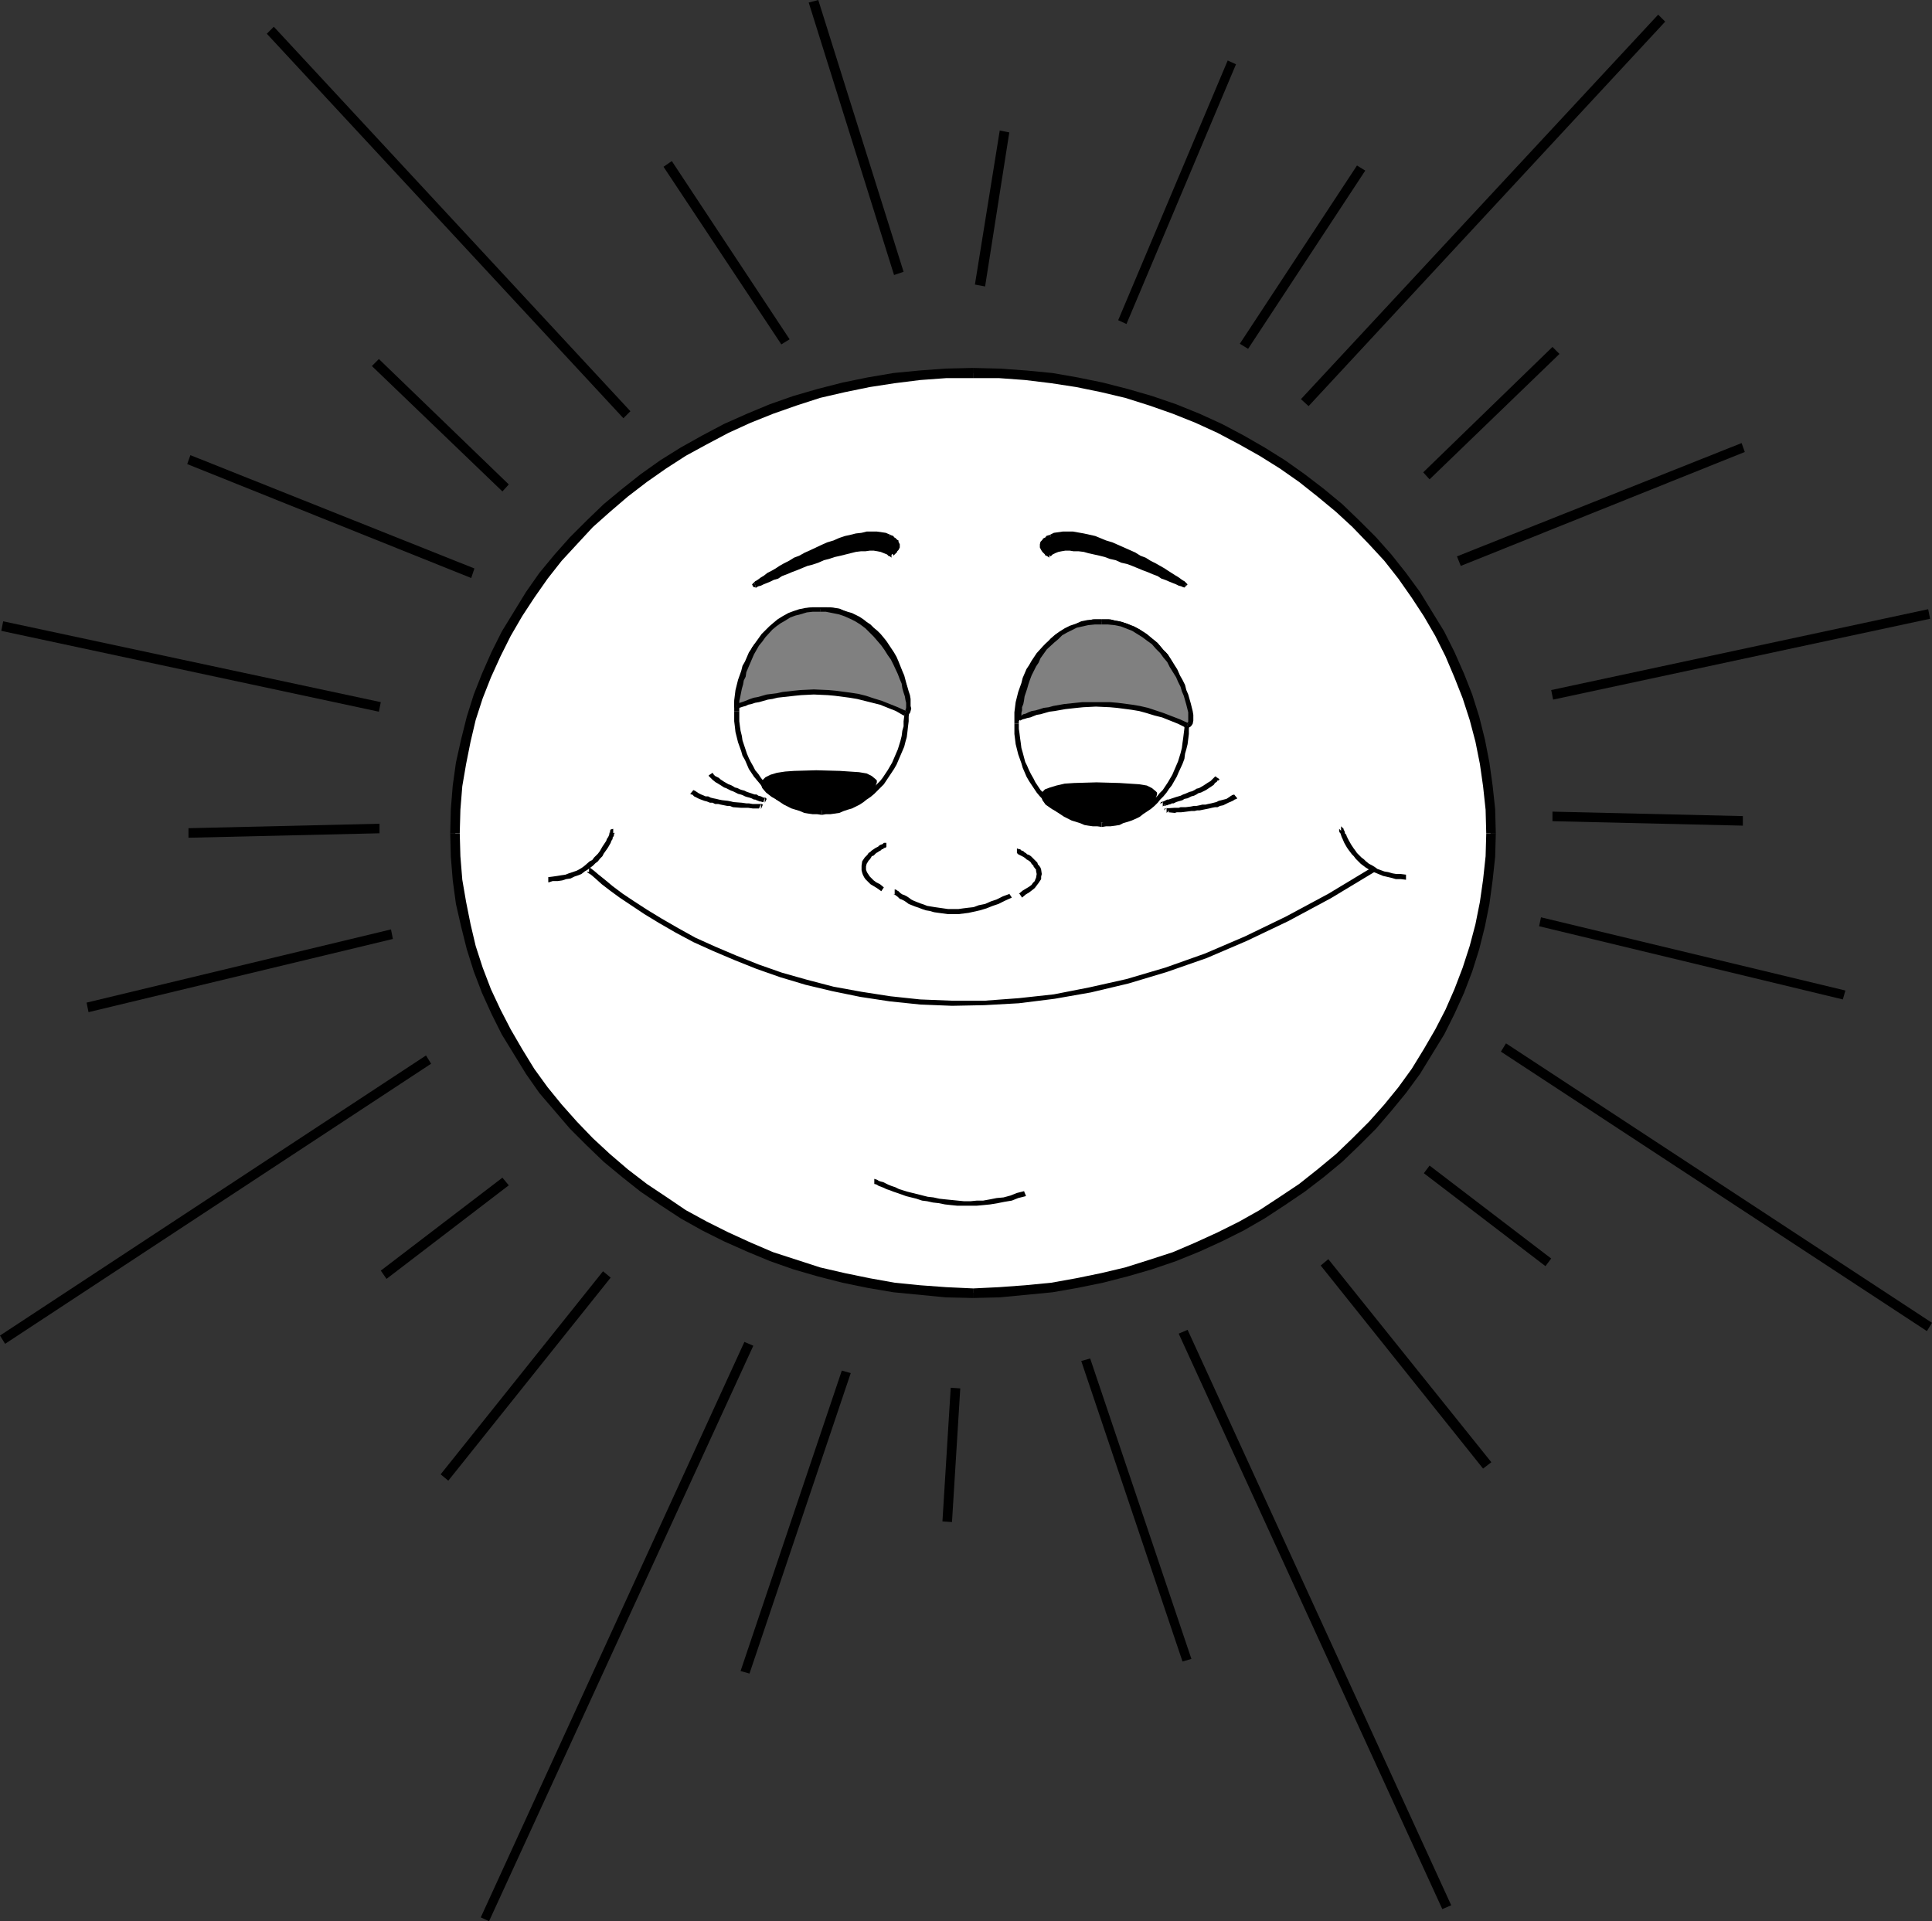 <?xml version="1.0" encoding="UTF-8" standalone="no"?>
<svg
   version="1.0"
   width="129.724mm"
   height="129.011mm"
   id="svg70"
   sodipodi:docname="Sun 033.wmf"
   xmlns:inkscape="http://www.inkscape.org/namespaces/inkscape"
   xmlns:sodipodi="http://sodipodi.sourceforge.net/DTD/sodipodi-0.dtd"
   xmlns="http://www.w3.org/2000/svg"
   xmlns:svg="http://www.w3.org/2000/svg">
  <rect width="100%" height="100%" fill="#333333" stroke="none"/>
  <sodipodi:namedview
     id="namedview70"
     pagecolor="#ffffff"
     bordercolor="#000000"
     borderopacity="0.25"
     inkscape:showpageshadow="2"
     inkscape:pageopacity="0.0"
     inkscape:pagecheckerboard="0"
     inkscape:deskcolor="#d1d1d1"
     inkscape:document-units="mm" />
  <defs
     id="defs1">
    <pattern
       id="WMFhbasepattern"
       patternUnits="userSpaceOnUse"
       width="6"
       height="6"
       x="0"
       y="0" />
  </defs>
  <path
     style="fill:#ffffff;fill-opacity:1;fill-rule:evenodd;stroke:none"
     d="m 115.544,211.488 0.162,-5.978 0.485,-5.978 0.97,-5.816 1.131,-5.655 1.454,-5.655 1.778,-5.655 1.939,-5.332 2.424,-5.332 2.586,-5.17 2.909,-5.008 3.232,-4.847 3.394,-4.685 3.717,-4.685 3.878,-4.362 4.202,-4.201 4.202,-4.201 4.686,-3.878 4.848,-3.554 4.848,-3.554 5.171,-3.231 5.333,-3.07 5.494,-2.908 5.656,-2.423 5.818,-2.423 5.979,-2.1 6.141,-1.777 6.141,-1.616 6.464,-1.293 6.302,-0.969 6.787,-0.808 6.626,-0.485 6.626,-0.162 6.787,0.162 6.787,0.485 6.464,0.808 6.464,0.969 6.464,1.293 6.141,1.616 6.141,1.777 5.979,2.1 5.818,2.423 5.656,2.423 5.494,2.908 5.333,3.07 5.171,3.231 4.848,3.554 4.848,3.554 4.525,3.878 4.363,4.201 4.04,4.201 4.04,4.362 3.555,4.685 3.555,4.685 3.232,4.847 2.747,5.008 2.747,5.17 2.262,5.332 2.101,5.332 1.778,5.655 1.454,5.655 1.131,5.655 0.808,5.816 0.646,5.978 v 5.978 5.978 l -0.646,5.816 -0.808,5.816 -1.131,5.816 -1.454,5.816 -1.778,5.332 -2.101,5.493 -2.262,5.332 -2.747,5.17 -2.747,5.008 -3.232,4.847 -3.555,4.847 -3.555,4.524 -4.04,4.362 -4.04,4.362 -4.363,4.039 -4.525,3.878 -4.848,3.554 -4.848,3.554 -5.171,3.231 -5.333,3.07 -5.494,2.747 -5.656,2.585 -5.818,2.262 -5.979,2.1 -6.141,1.939 -6.141,1.616 -6.464,1.131 -6.464,1.131 -6.464,0.808 -6.787,0.323 -6.787,0.162 -6.626,-0.162 -6.626,-0.323 -6.787,-0.808 -6.302,-1.131 -6.464,-1.131 -6.141,-1.616 -6.141,-1.939 -5.979,-2.1 -5.818,-2.262 -5.656,-2.585 -5.494,-2.747 -5.333,-3.07 -5.171,-3.231 -4.848,-3.554 -4.848,-3.554 -4.686,-3.878 -4.202,-4.039 -4.202,-4.362 -3.878,-4.362 -3.717,-4.524 -3.394,-4.847 -3.232,-4.847 -2.909,-5.008 -2.586,-5.17 -2.424,-5.332 -1.939,-5.493 -1.778,-5.332 -1.454,-5.816 -1.131,-5.816 -0.97,-5.816 -0.485,-5.816 z"
     id="path1" />
  <path
     style="fill:#000000;fill-opacity:1;fill-rule:evenodd;stroke:none"
     d="m 116.675,211.488 0.162,-5.978 0.485,-5.978 0.97,-5.655 1.131,-5.655 1.293,-5.493 1.778,-5.493 2.101,-5.332 2.424,-5.332 2.586,-5.17 2.909,-5.008 3.07,-4.685 3.394,-4.847 3.555,-4.524 3.878,-4.201 4.04,-4.362 4.363,-3.878 4.525,-3.878 4.848,-3.716 4.848,-3.393 5.01,-3.231 5.333,-2.908 5.494,-2.908 5.656,-2.585 5.656,-2.262 5.979,-2.1 5.979,-1.939 6.302,-1.454 6.302,-1.293 6.302,-0.969 6.464,-0.808 6.626,-0.485 h 6.787 v -2.585 l -6.949,0.162 -6.626,0.485 -6.626,0.646 -6.626,1.131 -6.302,1.293 -6.302,1.616 -6.141,1.777 -5.979,2.1 -5.818,2.423 -5.818,2.585 -5.494,2.908 -5.494,3.07 -5.171,3.231 -5.01,3.554 -4.686,3.716 -4.686,3.878 -4.363,4.201 -4.202,4.201 -3.878,4.362 -3.878,4.685 -3.394,4.847 -3.07,5.008 -3.07,5.008 -2.586,5.17 -2.424,5.493 -2.101,5.332 -1.778,5.655 -1.454,5.816 -1.293,5.816 -0.808,5.816 -0.485,5.978 -0.162,6.139 z"
     id="path2" />
  <path
     style="fill:#000000;fill-opacity:1;fill-rule:evenodd;stroke:none"
     d="m 246.925,95.969 h 6.626 l 6.626,0.485 6.626,0.808 6.302,0.969 6.302,1.293 6.141,1.454 6.141,1.939 5.979,2.1 5.656,2.262 5.656,2.585 5.494,2.908 5.171,2.908 5.171,3.231 4.848,3.393 4.686,3.716 4.686,3.878 4.202,3.878 4.202,4.362 3.878,4.201 3.555,4.524 3.394,4.847 3.07,4.685 2.909,5.008 2.586,5.17 2.262,5.332 2.101,5.332 1.778,5.493 1.454,5.493 1.131,5.655 0.808,5.655 0.646,5.978 0.162,6.139 v -0.162 h 2.424 v 0 l -0.162,-6.139 -0.646,-5.978 -0.808,-5.816 -1.131,-5.816 -1.454,-5.816 -1.778,-5.655 -2.101,-5.332 -2.424,-5.493 -2.586,-5.17 -3.07,-5.008 -3.07,-5.008 -3.555,-4.847 -3.717,-4.685 -3.878,-4.362 -4.202,-4.201 -4.363,-4.201 -4.686,-3.878 -4.848,-3.716 -5.01,-3.554 -5.171,-3.231 -5.333,-3.07 -5.494,-2.908 -5.656,-2.585 -5.979,-2.423 -6.141,-2.1 -6.141,-1.777 -6.302,-1.616 -6.302,-1.293 -6.464,-1.131 -6.626,-0.646 -6.787,-0.485 -6.787,-0.162 z"
     id="path3" />
  <path
     style="fill:#000000;fill-opacity:1;fill-rule:evenodd;stroke:none"
     d="m 377.174,211.488 v 0 l -0.162,5.816 -0.646,5.978 -0.808,5.655 -1.131,5.655 -1.454,5.493 -1.778,5.493 -2.101,5.493 -2.262,5.17 -2.586,5.008 -2.909,5.008 -3.07,5.008 -3.394,4.685 -3.555,4.362 -3.878,4.362 -4.202,4.201 -4.202,4.039 -4.686,3.878 -4.686,3.716 -4.848,3.231 -5.171,3.393 -5.171,2.908 -5.494,2.747 -5.656,2.585 -5.656,2.423 -5.979,1.939 -6.141,1.939 -6.141,1.454 -6.302,1.293 -6.302,1.131 -6.626,0.646 -6.626,0.485 -6.626,0.323 v 0 2.423 h 0.162 l 6.626,-0.162 6.787,-0.646 6.626,-0.646 6.464,-1.131 6.302,-1.293 6.302,-1.616 6.141,-1.777 6.141,-2.1 5.979,-2.423 5.656,-2.585 5.494,-2.747 5.333,-3.07 5.171,-3.393 5.01,-3.393 4.848,-3.716 4.686,-3.878 4.363,-4.201 4.202,-4.201 3.878,-4.524 3.717,-4.524 3.555,-4.847 3.07,-5.008 3.07,-5.008 2.586,-5.17 2.424,-5.332 2.101,-5.493 1.778,-5.655 1.454,-5.816 1.131,-5.655 0.808,-5.978 0.646,-5.978 0.162,-5.816 v -0.162 z"
     id="path4" />
  <path
     style="fill:#000000;fill-opacity:1;fill-rule:evenodd;stroke:none"
     d="m 246.925,327.006 h 0.162 l -6.949,-0.323 -6.626,-0.485 -6.464,-0.646 -6.302,-1.131 -6.302,-1.293 -6.302,-1.454 -5.979,-1.939 -5.979,-1.939 -5.656,-2.423 -5.656,-2.585 -5.494,-2.747 -5.333,-2.908 -5.01,-3.393 -4.848,-3.231 -4.848,-3.716 -4.525,-3.878 -4.363,-4.039 -4.04,-4.201 -3.878,-4.362 -3.555,-4.362 -3.394,-4.685 -3.07,-5.008 -2.909,-5.008 -2.586,-5.008 -2.424,-5.17 -2.101,-5.493 -1.778,-5.493 -1.293,-5.493 -1.131,-5.655 -0.97,-5.655 -0.485,-5.978 -0.162,-5.816 h -2.424 l 0.162,5.978 0.485,5.978 0.808,5.978 1.293,5.655 1.454,5.816 1.778,5.655 2.101,5.493 2.424,5.332 2.586,5.17 3.07,5.008 3.07,5.008 3.394,4.847 3.878,4.524 3.878,4.524 4.202,4.201 4.363,4.201 4.686,3.878 4.686,3.716 5.01,3.393 5.171,3.393 5.494,3.07 5.494,2.747 5.818,2.585 5.818,2.423 5.979,2.1 6.141,1.777 6.302,1.616 6.302,1.293 6.626,1.131 6.626,0.646 6.626,0.646 6.949,0.162 v 0 z"
     id="path5" />
  <path
     style="fill:#000000;fill-opacity:1;fill-rule:evenodd;stroke:none"
     d="m 149.48,221.343 -0.485,-0.162 0.162,0.323 0.808,0.485 1.131,0.969 1.616,1.454 2.101,1.616 2.424,1.777 2.909,1.939 3.394,2.262 3.717,2.262 4.202,2.423 4.525,2.423 5.01,2.262 5.333,2.262 5.656,2.262 5.979,2.1 6.464,1.939 6.787,1.616 7.11,1.454 7.434,1.131 7.757,0.808 8.08,0.323 8.242,-0.162 8.726,-0.485 9.05,-1.131 9.211,-1.616 9.534,-2.262 9.696,-2.908 10.181,-3.554 10.181,-4.362 10.504,-5.008 10.827,-5.816 10.989,-6.624 v 0 l -0.646,-1.131 v 0 l -10.989,6.624 -10.827,5.816 -10.342,5.008 -10.181,4.362 -10.019,3.554 -9.858,2.908 -9.373,2.1 -9.05,1.777 -8.888,0.969 -8.726,0.646 h -8.242 l -8.08,-0.323 -7.595,-0.808 -7.272,-1.131 -7.11,-1.293 -6.787,-1.777 -6.302,-1.777 -5.979,-2.1 -5.656,-2.262 -5.333,-2.262 -5.01,-2.262 -4.363,-2.423 -4.202,-2.423 -3.717,-2.262 -3.232,-2.1 -2.909,-1.939 -2.586,-1.939 -1.939,-1.616 -1.616,-1.293 -1.131,-0.969 -0.646,-0.485 -0.162,-0.162 -0.485,-0.162 z"
     id="path6" />
  <path
     style="fill:#000000;fill-opacity:1;fill-rule:evenodd;stroke:none"
     d="m 224.947,215.042 v -1.131 h -0.323 -0.323 l -0.162,0.162 -0.162,0.162 -0.485,0.162 -0.323,0.162 -0.323,0.323 -0.323,0.162 -0.323,0.162 -0.485,0.323 -0.485,0.323 -0.323,0.323 -0.485,0.323 -0.323,0.485 -0.323,0.323 -0.323,0.323 -0.646,0.969 -0.162,1.131 v 1.131 l 0.162,0.646 0.162,0.485 0.323,0.646 0.323,0.485 0.646,0.646 0.646,0.646 0.808,0.485 0.808,0.485 1.131,0.808 v 0 l 0.646,-0.969 v 0 l -0.97,-0.808 -0.97,-0.485 -0.646,-0.485 -0.485,-0.485 -0.485,-0.485 -0.323,-0.485 -0.323,-0.485 -0.162,-0.323 -0.162,-0.485 v -0.808 l 0.162,-0.646 0.485,-0.808 0.323,-0.323 0.323,-0.485 0.162,-0.323 0.485,-0.162 0.323,-0.323 0.323,-0.323 0.323,-0.162 0.485,-0.323 0.323,-0.162 0.323,-0.323 h 0.323 l 0.162,-0.323 h 0.323 l 0.162,-0.162 h 0.162 v 0 -1.131 z"
     id="path7" />
  <path
     style="fill:#000000;fill-opacity:1;fill-rule:evenodd;stroke:none"
     d="m 227.048,226.998 -0.323,-0.162 v 0 l 0.162,0.162 0.323,0.162 0.646,0.485 0.485,0.485 0.485,0.162 0.646,0.323 0.485,0.323 0.646,0.485 0.808,0.323 0.808,0.323 0.97,0.323 0.808,0.323 0.97,0.323 0.97,0.162 1.131,0.323 1.131,0.162 2.424,0.323 h 2.586 l 1.293,-0.162 1.293,-0.162 1.454,-0.323 1.454,-0.323 1.616,-0.485 1.616,-0.646 1.454,-0.485 1.616,-0.808 1.778,-0.808 v 0 l -0.646,-0.969 h 0.162 l -1.778,0.646 -1.616,0.808 -1.454,0.485 -1.454,0.646 -1.616,0.323 -1.293,0.485 -1.454,0.162 -1.293,0.162 -1.131,0.162 h -2.586 l -2.262,-0.323 -1.131,-0.162 -0.97,-0.162 -0.97,-0.162 -0.808,-0.323 -0.97,-0.323 -0.808,-0.323 -0.808,-0.323 -0.646,-0.323 -0.646,-0.485 -0.485,-0.323 -0.646,-0.323 -0.485,-0.162 -0.485,-0.323 -0.485,-0.485 -0.323,-0.162 -0.162,-0.162 -0.485,-0.162 z"
     id="path8" />
  <path
     style="fill:#000000;fill-opacity:1;fill-rule:evenodd;stroke:none"
     d="m 258.075,216.496 h -0.162 0.162 l 0.323,0.323 0.323,0.162 0.323,0.162 0.323,0.162 0.323,0.162 0.485,0.323 0.323,0.323 0.323,0.162 0.485,0.323 0.323,0.323 0.162,0.323 0.485,0.485 v 0.162 l 0.485,0.646 0.162,0.162 v 0.323 l 0.162,0.808 -0.162,0.969 -0.162,0.323 -0.162,0.485 -0.485,0.485 -0.323,0.485 -0.646,0.485 -0.808,0.485 -0.808,0.485 -0.97,0.808 h 0.162 l 0.646,0.969 v 0 l 0.97,-0.808 0.808,-0.485 0.646,-0.485 0.808,-0.646 0.485,-0.646 0.485,-0.646 0.323,-0.485 0.323,-0.485 v -0.646 l 0.162,-0.646 -0.162,-1.131 -0.162,-0.485 -0.323,-0.485 -0.323,-0.323 -0.162,-0.485 -0.485,-0.485 -0.323,-0.323 -0.485,-0.485 -0.323,-0.323 -0.485,-0.323 -0.485,-0.162 -0.323,-0.323 -0.323,-0.162 -0.323,-0.323 -0.485,-0.162 -0.162,-0.162 -0.162,-0.162 h -0.323 l -0.323,-0.162 h -0.162 z"
     id="path9" />
  <path
     style="fill:#000000;fill-opacity:1;fill-rule:evenodd;stroke:none"
     d="m 221.877,300.509 -0.162,-0.162 0.162,0.162 h 0.162 l 0.485,0.162 0.485,0.323 0.485,0.162 0.808,0.323 0.646,0.323 0.97,0.323 0.808,0.323 0.97,0.323 2.262,0.808 1.293,0.323 1.293,0.323 1.454,0.485 1.293,0.162 1.454,0.323 1.454,0.162 1.616,0.323 1.454,0.162 1.616,0.162 h 1.778 1.616 1.616 l 1.778,-0.162 1.616,-0.162 1.939,-0.323 1.616,-0.323 1.939,-0.323 1.616,-0.646 1.939,-0.485 v -0.162 l -0.485,-1.131 h 0.162 l -1.939,0.485 -1.616,0.646 -1.778,0.485 -1.778,0.162 -1.616,0.323 -1.778,0.323 h -1.616 l -1.616,0.162 h -1.616 l -1.616,-0.162 -1.616,-0.162 -1.616,-0.162 -1.454,-0.162 -1.454,-0.323 -1.454,-0.162 -1.293,-0.323 -1.293,-0.323 -1.293,-0.323 -1.293,-0.323 -2.101,-0.646 -0.97,-0.485 -0.97,-0.323 -0.808,-0.323 -0.646,-0.323 -0.646,-0.323 -0.646,-0.162 -0.485,-0.162 -0.485,-0.323 h -0.162 l -0.323,-0.162 h -0.162 z"
     id="path10" />
  <path
     style="fill:#000000;fill-opacity:1;fill-rule:evenodd;stroke:none"
     d="m 340.329,210.841 -0.485,-0.485 v 0.162 0.485 l 0.162,0.323 0.162,0.162 0.162,0.485 0.162,0.485 0.162,0.323 0.485,1.131 0.646,1.131 0.323,0.485 0.485,0.646 0.485,0.646 0.485,0.485 0.485,0.646 0.646,0.646 0.646,0.646 0.646,0.485 0.646,0.485 1.616,0.969 0.808,0.323 1.939,0.808 2.101,0.485 1.131,0.323 h 1.293 l 1.293,0.162 v 0 -1.293 0 l -1.293,-0.162 h -1.131 l -0.97,-0.162 -1.131,-0.323 -0.97,-0.162 -1.778,-0.646 -0.646,-0.485 -0.808,-0.485 -0.646,-0.323 -0.808,-0.646 -0.485,-0.485 -0.646,-0.485 -0.485,-0.485 -0.646,-0.646 -0.323,-0.485 -0.485,-0.646 -0.323,-0.485 -0.323,-0.485 -0.646,-1.131 -0.485,-0.969 -0.162,-0.485 -0.323,-0.323 v -0.323 l -0.162,-0.323 -0.162,-0.323 v 0 -0.162 l -0.646,-0.646 z"
     id="path11" />
  <path
     style="fill:#000000;fill-opacity:1;fill-rule:evenodd;stroke:none"
     d="m 155.621,211.488 v -1.131 l -0.646,0.162 -0.162,0.323 v 0.162 0.323 h -0.162 v 0.323 l -0.162,0.485 -0.162,0.323 -0.323,0.485 -0.162,0.485 -0.646,0.969 -0.323,0.485 -0.646,1.131 -0.485,0.646 -0.485,0.485 -0.485,0.485 -0.485,0.646 -0.646,0.323 -1.293,1.131 -0.646,0.485 -0.808,0.485 -0.646,0.323 -0.97,0.323 -0.97,0.323 -0.808,0.323 -1.131,0.162 -0.97,0.162 -1.131,0.162 -1.293,0.162 h 0.162 v 1.293 h 0.162 l 0.97,-0.323 h 1.293 l 1.131,-0.162 0.97,-0.323 1.131,-0.162 0.97,-0.485 0.97,-0.323 0.808,-0.323 0.808,-0.646 0.808,-0.485 1.293,-0.969 0.646,-0.646 0.646,-0.485 0.485,-0.646 0.646,-0.646 0.323,-0.646 0.808,-1.131 0.323,-0.485 0.646,-1.131 0.162,-0.485 0.323,-0.485 v -0.323 l 0.323,-0.485 v -0.323 l 0.162,-0.323 V 211.326 l 0.162,-0.323 -0.162,0.323 -0.323,0.162 v -1.131 z"
     id="path12" />
  <path
     style="fill:#000000;fill-opacity:1;fill-rule:evenodd;stroke:none"
     d="m 258.56,183.699 v -1.616 l 0.162,-1.131 0.162,-1.293 0.162,-1.293 0.162,-1.293 0.323,-0.969 0.646,-2.423 0.485,-1.131 0.485,-1.131 0.485,-0.969 0.646,-0.969 0.485,-1.131 0.646,-0.969 0.646,-0.808 1.454,-1.777 0.808,-0.808 0.808,-0.646 0.808,-0.646 0.97,-0.808 0.646,-0.485 1.131,-0.485 1.778,-1.131 1.939,-0.646 0.97,-0.323 2.101,-0.323 h 1.131 0.97 v -1.293 h -0.97 -1.293 l -1.131,0.323 -0.97,0.162 -1.131,0.323 -2.101,0.808 -1.939,0.969 -0.97,0.646 -0.97,0.485 -0.808,0.808 -0.97,0.808 -0.808,0.646 -0.808,0.808 -1.616,1.777 -0.646,0.969 -0.646,0.969 -0.646,1.131 -0.646,0.969 -0.485,1.131 -0.485,1.131 -0.323,1.293 -0.808,2.262 -0.323,1.293 -0.323,1.293 -0.162,1.293 -0.162,1.293 v 1.293 1.616 z"
     id="path13" />
  <path
     style="fill:#000000;fill-opacity:1;fill-rule:evenodd;stroke:none"
     d="m 279.568,158.494 h 1.131 0.97 l 2.101,0.323 0.97,0.323 1.939,0.646 0.97,0.646 0.97,0.485 0.97,0.485 0.646,0.485 0.97,0.808 0.808,0.646 0.808,0.646 0.808,0.808 0.646,0.808 0.808,0.969 1.293,1.777 1.131,2.1 0.485,0.969 0.97,2.262 0.323,1.131 0.646,2.262 0.162,1.293 0.162,1.293 0.162,1.293 0.162,1.293 v 1.454 0 h 1.293 v -0.162 l -0.162,-1.454 v -1.293 l -0.162,-1.293 -0.162,-1.293 -0.323,-1.293 -0.485,-2.423 -0.485,-1.131 -0.97,-2.423 -0.485,-1.131 -0.646,-0.969 -0.646,-1.131 -0.646,-0.969 -0.646,-0.969 -0.808,-0.808 -0.808,-0.969 -0.646,-0.808 -0.808,-0.646 -0.97,-0.808 -0.97,-0.808 -0.97,-0.485 -0.808,-0.646 -0.97,-0.485 -1.131,-0.485 -0.97,-0.485 -1.131,-0.323 -0.97,-0.323 -1.131,-0.162 -1.131,-0.323 h -1.131 -1.131 z"
     id="path14" />
  <path
     style="fill:#000000;fill-opacity:1;fill-rule:evenodd;stroke:none"
     d="m 300.576,183.699 v -0.162 1.293 l -0.162,1.293 -0.162,1.293 -0.162,1.131 -0.162,1.293 -0.323,1.293 -0.646,2.1 -0.97,2.262 -0.485,1.131 -1.131,1.939 -0.646,0.969 -0.646,0.969 -0.808,0.808 -0.646,0.808 -0.808,0.808 -0.808,0.808 -0.808,0.646 -0.97,0.646 -0.646,0.485 -0.97,0.646 -0.97,0.485 -0.97,0.485 -1.939,0.808 -0.97,0.162 -2.101,0.323 -1.131,0.162 -0.97,0.162 v 0 1.131 h 0.162 l 0.97,-0.162 h 1.131 l 1.131,-0.162 1.131,-0.162 0.97,-0.485 1.131,-0.323 0.97,-0.323 1.131,-0.485 0.97,-0.485 0.808,-0.646 0.97,-0.646 0.97,-0.646 0.97,-0.808 0.808,-0.808 0.646,-0.808 0.808,-0.808 0.808,-0.969 0.646,-0.969 0.646,-0.808 0.646,-1.131 0.646,-1.131 0.485,-1.131 0.97,-2.1 0.485,-1.293 0.162,-1.293 0.323,-1.131 0.323,-1.293 0.162,-1.293 0.162,-1.293 v -1.293 l 0.162,-1.293 v 0 z"
     id="path15" />
  <path
     style="fill:#000000;fill-opacity:1;fill-rule:evenodd;stroke:none"
     d="m 279.568,208.741 h 0.162 l -1.131,-0.162 -1.131,-0.162 -2.101,-0.323 -0.97,-0.162 -1.939,-0.808 -1.778,-0.969 -1.131,-0.646 -0.646,-0.485 -1.778,-1.293 -0.808,-0.808 -0.808,-0.808 -0.646,-0.808 -0.808,-0.808 -0.646,-0.969 -0.646,-0.969 -0.485,-0.969 -0.646,-1.131 -0.485,-0.969 -0.485,-1.131 -0.485,-0.969 -0.646,-2.423 -0.323,-1.131 -0.162,-1.293 -0.162,-1.131 -0.162,-1.293 -0.162,-1.131 v -1.293 h -1.131 v 1.293 1.293 l 0.162,1.293 0.162,1.293 0.323,1.293 0.323,1.293 0.808,2.262 0.323,1.131 0.485,1.131 0.485,1.131 0.646,1.131 0.646,0.969 0.646,0.969 0.646,0.969 0.808,0.969 0.808,0.808 0.808,0.808 0.808,0.808 1.778,1.454 0.97,0.646 0.97,0.646 1.939,0.969 2.101,0.646 1.131,0.485 0.97,0.162 1.131,0.162 h 1.131 l 1.131,0.162 v 0 z"
     id="path16" />
  <path
     style="fill:#000000;fill-opacity:1;fill-rule:evenodd;stroke:none"
     d="m 187.617,180.467 v -1.454 -1.131 l 0.162,-1.293 0.162,-1.293 0.323,-1.293 0.162,-1.131 0.808,-2.262 0.323,-1.131 0.485,-1.131 0.485,-0.969 0.646,-1.131 0.485,-0.969 1.454,-1.777 0.646,-0.969 0.808,-0.808 0.646,-0.808 0.808,-0.646 2.586,-2.1 0.97,-0.485 1.778,-0.969 2.101,-0.808 0.808,-0.162 2.101,-0.323 1.131,-0.162 h 1.131 v -1.131 h -1.131 -1.293 l -1.131,0.162 -0.97,0.162 -1.131,0.485 -2.101,0.646 -1.939,0.969 -0.97,0.646 -2.747,2.1 -0.808,0.808 -0.808,0.808 -0.808,0.969 -0.646,0.808 -0.808,0.969 -0.646,0.969 -0.646,0.969 -0.485,1.131 -0.485,1.131 -0.646,1.131 -0.323,1.293 -0.808,2.262 -0.323,1.293 -0.323,1.293 -0.162,1.293 -0.162,1.293 v 1.293 1.454 z"
     id="path17" />
  <path
     style="fill:#000000;fill-opacity:1;fill-rule:evenodd;stroke:none"
     d="m 208.625,155.263 h 0.97 l 0.97,0.162 2.101,0.323 0.97,0.162 2.101,0.808 0.808,0.485 0.97,0.485 0.808,0.485 0.97,0.646 0.808,0.808 0.97,0.646 0.646,0.646 0.808,0.808 1.454,1.777 1.293,1.777 1.131,1.939 0.485,1.131 0.97,2.262 0.323,1.131 0.646,2.262 0.162,1.293 0.323,1.293 v 1.293 l 0.162,1.293 0.162,1.454 v -0.162 h 1.131 v 0 l -0.162,-1.454 v -1.293 l -0.162,-1.293 -0.162,-1.293 -0.162,-1.293 -0.646,-2.423 -0.485,-1.131 -0.97,-2.423 -0.485,-1.131 -0.646,-1.131 -0.646,-0.969 -0.646,-0.969 -0.646,-0.969 -0.646,-0.808 -0.808,-0.969 -0.808,-0.808 -0.97,-0.808 -0.808,-0.808 -0.97,-0.646 -0.808,-0.646 -0.97,-0.646 -0.97,-0.485 -0.97,-0.485 -1.131,-0.323 -0.97,-0.323 -1.131,-0.485 -1.131,-0.162 -1.131,-0.162 h -1.131 -0.97 z"
     id="path18" />
  <path
     style="fill:#000000;fill-opacity:1;fill-rule:evenodd;stroke:none"
     d="m 229.633,180.467 v 0 l -0.162,1.293 -0.162,1.293 v 1.293 l -0.323,1.131 -0.162,1.293 -0.323,1.293 -0.646,2.1 -0.97,2.262 -0.485,1.131 -1.131,1.939 -0.646,0.969 -0.646,0.969 -0.646,0.808 -0.808,0.808 -0.808,0.808 -0.808,0.808 -0.808,0.646 -0.808,0.646 -0.808,0.485 -0.97,0.646 -0.97,0.485 -0.808,0.485 -2.101,0.808 -0.97,0.162 -2.101,0.323 -1.131,0.162 h -0.97 0.162 v 1.293 0 l 0.97,-0.162 h 1.131 l 1.131,-0.162 1.131,-0.162 1.131,-0.485 0.97,-0.323 1.131,-0.323 0.97,-0.485 0.97,-0.485 0.97,-0.646 0.808,-0.646 0.97,-0.646 0.97,-0.808 0.808,-0.808 0.808,-0.808 0.808,-0.808 0.646,-0.969 0.646,-0.969 0.646,-0.969 0.646,-0.969 0.646,-1.131 0.485,-1.131 0.97,-2.262 0.485,-1.131 0.323,-1.293 0.323,-1.131 0.162,-1.293 0.162,-1.454 0.162,-1.293 v -1.131 l 0.162,-1.293 v -0.162 z"
     id="path19" />
  <path
     style="fill:#000000;fill-opacity:1;fill-rule:evenodd;stroke:none"
     d="m 208.625,205.51 v 0 h -1.131 l -1.131,-0.162 -2.101,-0.323 -0.808,-0.162 -2.101,-0.808 -1.778,-0.969 -0.97,-0.646 -0.808,-0.485 -1.778,-1.293 -0.808,-0.808 -0.646,-0.808 -0.808,-0.808 -0.646,-0.808 -0.646,-0.969 -0.808,-0.969 -0.485,-0.969 -0.646,-1.131 -0.485,-0.969 -0.485,-1.131 -0.323,-0.969 -0.808,-2.423 -0.162,-1.131 -0.323,-1.293 -0.162,-1.131 -0.162,-1.293 v -1.293 -1.293 h -1.293 v 1.293 1.293 l 0.162,1.293 0.162,1.454 0.323,1.293 0.323,1.293 0.808,2.262 0.323,1.131 0.646,1.131 0.485,1.131 0.485,1.131 0.646,0.969 0.646,0.969 0.808,0.969 0.808,0.969 0.646,0.808 0.808,0.808 0.808,0.808 1.778,1.454 0.97,0.646 0.97,0.646 1.939,0.969 2.101,0.646 1.131,0.485 0.97,0.162 1.131,0.162 h 1.131 l 1.131,0.162 h 0.162 z"
     id="path20" />
  <path
     style="fill:#808080;fill-opacity:1;fill-rule:evenodd;stroke:none"
     d="m 258.398,182.568 3.878,-1.293 4.04,-1.131 2.747,-0.485 2.747,-0.323 3.07,-0.485 h 3.394 3.555 l 3.555,0.485 3.878,0.646 3.878,0.969 4.202,1.293 3.878,1.939 h 0.323 0.323 l 0.162,-0.646 0.162,-1.293 -0.162,-1.616 -0.323,-1.777 -0.646,-2.262 -0.97,-2.423 -1.131,-2.585 -1.454,-2.585 -1.778,-2.423 -1.939,-2.262 -2.101,-2.1 -2.747,-1.777 -2.747,-1.454 -3.07,-0.969 -1.778,-0.162 h -1.778 l -3.394,0.162 -2.909,0.969 -2.586,1.131 -2.424,1.616 -2.101,1.777 -1.616,2.1 -1.454,2.262 -1.131,2.262 -0.97,2.423 -0.808,2.262 -0.97,3.878 -0.646,2.747 z"
     id="path21" />
  <path
     style="fill:#000000;fill-opacity:1;fill-rule:evenodd;stroke:none"
     d="m 258.398,183.052 0.646,-0.485 -0.162,0.162 v 0.162 l 0.323,-0.162 0.323,-0.162 0.646,-0.162 0.485,-0.162 0.808,-0.162 0.808,-0.323 0.808,-0.323 0.97,-0.162 1.131,-0.323 1.131,-0.323 1.293,-0.162 2.747,-0.485 2.909,-0.323 1.616,-0.162 3.232,-0.162 3.555,0.162 1.778,0.162 3.717,0.485 1.939,0.323 1.778,0.485 2.101,0.646 1.939,0.485 4.04,1.616 1.939,0.969 h 0.162 l 0.485,-1.131 v 0 l -2.101,-0.969 -4.202,-1.616 -1.939,-0.646 -1.939,-0.646 -2.101,-0.485 -1.939,-0.323 -3.717,-0.485 -1.939,-0.162 h -3.555 -3.394 l -1.616,0.162 -3.07,0.323 -2.747,0.485 -1.131,0.323 -1.293,0.162 -0.97,0.323 -1.131,0.323 -0.97,0.162 -0.808,0.323 -0.646,0.323 -0.646,0.162 -0.485,0.323 h -0.485 l -0.323,0.162 -0.485,0.323 v 0.485 l 0.485,-0.646 z"
     id="path22" />
  <path
     style="fill:#000000;fill-opacity:1;fill-rule:evenodd;stroke:none"
     d="m 301.06,184.668 h 0.485 l 0.485,-0.162 0.323,-0.323 0.323,-0.485 0.162,-0.808 v -1.454 l -0.162,-0.969 -0.485,-1.939 -0.646,-2.262 -0.485,-1.131 -0.323,-1.293 -0.646,-1.293 -0.646,-1.131 -0.646,-1.454 -0.808,-1.293 -0.808,-1.293 -0.808,-1.293 -1.131,-1.131 -0.97,-1.131 -1.131,-1.131 -1.293,-0.969 -1.293,-1.131 -1.293,-0.808 -1.454,-0.808 -3.07,-1.131 -1.616,-0.323 -1.778,-0.323 h -1.778 v 1.293 h 1.616 l 1.616,0.162 1.616,0.323 2.909,1.131 1.293,0.808 1.293,0.808 1.293,0.969 1.131,0.808 0.97,1.131 1.131,1.131 0.808,1.131 0.97,1.131 0.646,1.293 0.808,1.293 0.808,1.293 0.485,1.131 0.646,1.293 0.323,1.131 0.485,1.131 0.646,2.262 0.485,1.939 v 0.646 1.454 0.323 l -0.162,0.162 v 0.162 l -0.162,-0.162 -0.162,0.162 h 0.485 z"
     id="path23" />
  <path
     style="fill:#000000;fill-opacity:1;fill-rule:evenodd;stroke:none"
     d="m 279.568,157.202 h -1.778 l -1.778,0.162 -1.616,0.323 -1.454,0.646 -1.454,0.485 -1.293,0.646 -1.293,0.808 -1.131,0.808 -1.131,0.969 -1.939,2.1 -0.808,1.131 -0.808,0.969 -0.646,1.293 -0.646,1.131 -0.485,1.293 -0.646,0.969 -0.808,2.423 -0.485,1.131 -0.323,0.969 -0.162,1.131 -0.323,0.969 -0.162,0.969 -0.162,0.808 -0.323,1.454 v 0.485 0.485 0.808 l 0.646,0.485 v -1.131 l 0.485,0.646 v -0.646 l 0.162,-0.485 v -0.485 l 0.162,-0.646 v -0.808 l 0.323,-0.808 0.162,-0.808 0.162,-1.131 0.323,-0.969 0.323,-0.969 0.323,-1.131 0.323,-0.969 0.485,-1.293 0.485,-0.969 0.646,-1.293 0.646,-0.969 0.485,-1.131 0.808,-1.131 0.808,-1.131 1.939,-1.777 0.97,-0.808 0.97,-0.969 1.131,-0.646 1.293,-0.646 1.293,-0.646 1.454,-0.323 1.454,-0.323 1.616,-0.162 h 1.778 z"
     id="path24" />
  <path
     style="fill:#808080;fill-opacity:1;fill-rule:evenodd;stroke:none"
     d="m 186.971,179.498 3.717,-1.293 4.202,-1.131 2.424,-0.485 2.909,-0.323 3.232,-0.485 h 3.232 3.555 l 3.555,0.485 3.878,0.485 4.04,1.131 4.04,1.293 3.878,1.777 h 0.485 0.162 l 0.323,-0.485 v -1.293 -1.616 l -0.485,-1.777 -0.646,-2.262 -0.97,-2.423 -1.131,-2.585 -1.454,-2.585 -1.616,-2.423 -2.101,-2.423 -2.101,-2.1 -2.586,-1.616 -2.909,-1.454 -3.07,-0.969 -1.778,-0.323 h -1.616 l -3.394,0.323 -3.07,0.969 -2.586,1.131 -2.424,1.454 -1.939,1.939 -1.778,2.1 -1.454,2.262 -1.131,2.262 -0.97,2.423 -0.808,2.1 -0.97,4.039 -0.485,2.747 z"
     id="path25" />
  <path
     style="fill:#000000;fill-opacity:1;fill-rule:evenodd;stroke:none"
     d="m 186.971,179.983 0.646,-0.485 -0.162,0.162 -0.162,0.162 0.323,-0.162 0.97,-0.323 0.646,-0.162 0.646,-0.323 0.808,-0.162 0.97,-0.323 0.97,-0.162 1.131,-0.323 1.131,-0.323 1.131,-0.162 1.293,-0.323 1.454,-0.162 2.909,-0.323 1.616,-0.162 3.232,-0.162 3.555,0.162 1.778,0.162 3.717,0.485 1.939,0.323 1.939,0.485 1.939,0.485 1.939,0.485 4.04,1.616 1.939,1.131 h 0.162 l 0.485,-1.131 v 0 l -2.101,-0.969 -4.04,-1.616 -2.101,-0.646 -1.939,-0.646 -1.939,-0.485 -2.101,-0.323 -3.717,-0.485 -1.778,-0.162 -3.717,-0.162 -3.394,0.162 -1.616,0.162 -2.909,0.323 -1.454,0.323 -1.293,0.162 -1.293,0.162 -1.131,0.323 -1.131,0.323 -0.97,0.162 -0.97,0.323 -0.808,0.323 -0.808,0.323 -0.485,0.162 -0.97,0.323 -0.323,0.162 -0.485,0.162 -0.162,0.646 0.646,-0.646 z"
     id="path26" />
  <path
     style="fill:#000000;fill-opacity:1;fill-rule:evenodd;stroke:none"
     d="m 229.472,181.598 h 0.646 l 0.323,-0.162 0.485,-0.485 0.162,-0.485 0.162,-0.646 -0.162,-0.646 v -0.808 -0.969 l -0.162,-0.969 -0.323,-0.969 -0.323,-1.131 -0.485,-1.131 -0.323,-1.131 -0.485,-1.454 -1.131,-2.423 -0.646,-1.293 -0.97,-1.293 -0.808,-1.293 -0.808,-1.293 -0.97,-1.293 -1.131,-1.131 -1.131,-0.969 -1.131,-1.131 -1.293,-0.969 -1.293,-0.969 -1.454,-0.646 -1.454,-0.646 -1.616,-0.646 -1.616,-0.323 -1.778,-0.162 h -1.616 v 1.131 h 1.454 l 1.616,0.323 1.616,0.323 1.454,0.485 1.454,0.646 1.293,0.646 1.293,0.808 1.293,0.969 0.97,0.969 1.131,1.131 0.97,1.131 0.97,1.131 0.808,1.131 0.808,1.293 0.808,1.131 0.646,1.293 1.131,2.423 0.485,1.293 0.485,1.131 0.162,1.131 0.323,1.131 0.323,0.969 0.162,0.969 0.162,0.646 v 0.808 0.485 l -0.162,0.485 v 0.162 0.162 l -0.162,-0.162 -0.162,0.162 h 0.485 z"
     id="path27" />
  <path
     style="fill:#000000;fill-opacity:1;fill-rule:evenodd;stroke:none"
     d="m 208.141,154.132 h -1.939 l -1.778,0.162 -1.616,0.323 -1.454,0.485 -1.293,0.485 -1.454,0.808 -1.293,0.808 -0.97,0.808 -1.131,0.969 -1.939,1.939 -0.808,1.131 -0.808,1.131 -0.808,1.131 -0.485,1.293 -0.646,1.131 -0.485,1.131 -0.97,2.423 -0.323,1.131 -0.323,0.969 -0.323,1.131 -0.162,0.969 -0.485,1.777 -0.162,1.454 -0.162,0.485 v 0.485 0.808 l 0.646,0.485 v -1.131 l 0.646,0.646 v -0.646 -0.485 -0.485 l 0.162,-0.646 0.162,-0.808 0.323,-1.616 0.323,-1.131 0.162,-0.969 0.485,-0.969 0.162,-1.131 0.485,-1.131 0.485,-1.131 0.485,-1.131 0.485,-1.131 0.646,-1.131 0.646,-1.131 0.808,-0.969 0.808,-1.131 1.778,-1.939 0.97,-0.808 1.131,-0.808 1.131,-0.646 1.293,-0.808 1.293,-0.485 1.293,-0.323 1.616,-0.485 1.454,-0.162 h 1.939 z"
     id="path28" />
  <path
     style="fill:#000000;fill-opacity:1;fill-rule:evenodd;stroke:none"
     d="m 193.112,199.047 0.323,-0.969 0.808,-0.808 1.293,-0.646 1.616,-0.485 2.101,-0.323 2.262,-0.162 5.656,-0.162 5.979,0.162 4.848,0.323 1.939,0.323 1.293,0.646 0.97,0.808 0.323,0.323 v 0.485 l -0.323,0.969 -0.646,1.131 -1.293,1.293 -1.616,0.969 -1.939,1.131 -2.262,0.969 -2.747,0.485 -3.07,0.162 -3.07,-0.162 -2.909,-0.485 -2.586,-0.808 -2.424,-0.969 -1.778,-0.969 -1.454,-1.131 -0.97,-1.131 z"
     id="path29" />
  <path
     style="fill:#000000;fill-opacity:1;fill-rule:evenodd;stroke:none"
     d="m 264.216,202.117 0.162,-0.969 0.808,-0.808 1.293,-0.485 1.616,-0.485 2.101,-0.485 2.424,-0.162 5.656,-0.162 5.818,0.162 5.01,0.323 1.939,0.323 1.293,0.646 0.97,0.808 0.323,0.323 v 0.485 l -0.323,0.969 -0.646,1.131 -1.293,1.293 -1.616,1.131 -1.939,0.969 -2.424,0.969 -2.747,0.485 -3.07,0.162 -3.07,-0.162 -2.747,-0.485 -2.586,-0.808 -2.424,-0.969 -1.778,-0.969 -1.616,-1.131 -0.808,-1.131 z"
     id="path30" />
  <path
     style="fill:#000000;fill-opacity:1;fill-rule:evenodd;stroke:none"
     d="m 295.081,204.702 0.646,-0.646 -0.162,0.323 -0.323,0.162 h 0.485 l 0.162,-0.162 h 0.323 l 0.323,-0.162 0.646,-0.162 0.162,-0.162 h 0.485 l 0.646,-0.323 0.485,-0.162 1.131,-0.323 0.485,-0.323 0.808,-0.162 0.97,-0.485 0.646,-0.162 0.646,-0.323 0.485,-0.323 0.646,-0.162 1.293,-0.646 0.485,-0.323 0.485,-0.323 0.97,-0.646 0.323,-0.485 0.485,-0.323 0.162,-0.323 h 0.323 l 0.162,-0.323 -0.97,-0.646 0.323,-0.162 -0.485,0.162 -0.485,0.485 -0.323,0.323 -0.323,0.323 -0.808,0.485 -0.485,0.323 -0.485,0.323 -1.131,0.646 -0.646,0.162 -0.485,0.323 -0.646,0.323 -0.646,0.162 -1.131,0.485 -0.485,0.162 -0.646,0.323 -1.131,0.323 -0.485,0.162 -0.485,0.162 -0.485,0.162 -0.485,0.162 h -0.323 l -0.323,0.162 -0.323,0.162 -0.323,0.162 v 0 l -0.646,0.162 -0.162,0.485 0.646,-0.485 z"
     id="path31" />
  <path
     style="fill:#000000;fill-opacity:1;fill-rule:evenodd;stroke:none"
     d="m 296.051,206.318 0.646,-0.646 -0.162,0.485 1.616,0.162 0.485,-0.162 h 0.646 0.485 l 1.293,-0.162 1.293,-0.162 h 0.808 l 0.646,-0.162 h 0.646 l 1.616,-0.323 0.808,-0.162 0.646,-0.162 0.808,-0.162 h 0.646 l 0.646,-0.323 0.808,-0.162 0.646,-0.323 0.646,-0.323 1.131,-0.485 0.485,-0.323 0.485,-0.162 0.162,-0.162 -0.808,-0.969 h 0.162 l -0.646,0.162 -0.485,0.323 -0.97,0.646 -0.646,0.162 -0.646,0.162 -0.646,0.162 -0.646,0.323 -0.646,0.162 -0.646,0.162 -0.808,0.162 -0.646,0.162 h -0.808 l -0.646,0.162 -0.808,0.162 h -0.646 l -0.808,0.162 -1.293,0.162 h -1.293 l -0.485,0.162 h -0.646 -0.485 l -2.424,0.162 -0.162,0.485 0.646,-0.646 z"
     id="path32" />
  <path
     style="fill:#000000;fill-opacity:1;fill-rule:evenodd;stroke:none"
     d="m 194.081,203.732 0.485,-0.969 -0.323,-0.323 h -0.323 -0.162 l -0.323,-0.162 -0.323,-0.162 -0.646,-0.162 -0.485,-0.323 h -0.485 l -0.485,-0.162 -0.485,-0.162 -0.485,-0.162 -0.485,-0.162 -0.646,-0.323 -0.646,-0.162 -0.485,-0.162 -0.646,-0.323 -0.646,-0.162 -0.485,-0.323 -0.646,-0.323 -0.485,-0.162 -1.131,-0.646 -0.97,-0.646 -0.323,-0.323 -0.97,-0.485 -0.323,-0.323 -0.323,-0.485 -0.162,-0.162 0.162,0.162 -0.97,0.646 v 0.162 l 0.162,0.162 0.323,0.323 0.485,0.485 0.808,0.646 0.323,0.162 1.293,0.808 0.485,0.323 0.485,0.162 0.646,0.323 0.646,0.323 0.485,0.162 0.646,0.323 0.646,0.323 0.646,0.162 0.485,0.162 0.646,0.323 0.485,0.162 0.646,0.162 0.485,0.162 0.646,0.323 h 0.323 l 0.323,0.162 0.808,0.323 h 0.323 l 0.323,0.162 h 0.323 v 0 0 l 0.323,-1.131 z"
     id="path33" />
  <path
     style="fill:#000000;fill-opacity:1;fill-rule:evenodd;stroke:none"
     d="m 193.112,205.348 0.485,-1.131 -0.323,-0.162 h -2.262 l -0.97,-0.162 h -0.646 l -1.131,-0.162 -2.101,-0.162 -0.646,-0.162 -0.808,-0.162 -1.454,-0.162 -0.808,-0.162 -0.646,-0.162 -0.808,-0.162 -0.646,-0.162 -0.646,-0.323 h -0.646 l -1.131,-0.485 -0.646,-0.323 -0.485,-0.323 -0.485,-0.323 -0.485,-0.162 h 0.162 l -0.808,0.969 0.162,0.162 h 0.323 l 0.485,0.485 0.646,0.323 0.646,0.323 1.293,0.485 0.646,0.162 0.808,0.323 h 0.646 l 0.646,0.323 h 0.808 l 0.646,0.162 1.616,0.323 h 0.646 l 0.808,0.323 2.101,0.162 h 1.131 0.646 l 1.131,0.162 h 1.778 -0.162 l 0.485,-1.131 z"
     id="path34" />
  <path
     style="fill:#000000;fill-opacity:1;fill-rule:evenodd;stroke:none"
     d="m 266.801,136.199 -1.454,0.646 -0.485,0.969 -0.323,0.808 0.323,0.646 0.323,0.646 0.646,0.485 0.323,0.485 0.808,-0.485 0.646,-0.485 1.778,-0.485 2.262,-0.162 2.262,0.162 2.586,0.323 2.747,0.646 5.656,1.939 5.494,1.939 4.848,1.939 3.555,1.616 1.939,0.808 -0.808,-0.646 -2.586,-1.939 -4.202,-2.423 -5.171,-2.747 -5.818,-2.585 -2.909,-0.969 -2.747,-0.808 -2.747,-0.808 -2.586,-0.162 h -2.424 z"
     id="path35" />
  <path
     style="fill:#000000;fill-opacity:1;fill-rule:evenodd;stroke:none"
     d="m 266.478,135.714 h 0.162 l -0.646,0.162 -0.485,0.162 -0.162,0.323 -0.323,0.162 -0.323,0.162 -0.162,0.323 -0.162,0.162 -0.323,0.323 -0.162,0.646 v 0.485 0.162 0.162 l 0.162,0.323 0.162,0.323 0.323,0.485 0.646,0.646 v 0.162 l 0.323,0.162 0.323,0.162 v 0 0 l 0.485,0.323 v -1.293 l 0.323,0.162 -0.323,-0.162 v 0 -0.162 h -0.162 v -0.162 l -0.646,-0.485 -0.162,-0.485 -0.162,-0.162 v 0 -0.162 -0.162 -0.485 l 0.162,-0.162 0.162,-0.162 v 0 l 0.162,-0.162 0.323,-0.162 0.323,-0.162 0.162,-0.162 0.485,-0.162 v 0 z"
     id="path36" />
  <path
     style="fill:#000000;fill-opacity:1;fill-rule:evenodd;stroke:none"
     d="m 266.64,141.207 0.485,-0.485 0.646,-0.323 0.808,-0.323 0.808,-0.162 0.97,-0.162 h 1.131 l 0.97,0.162 h 1.293 l 1.293,0.162 1.131,0.323 1.454,0.323 1.454,0.323 1.293,0.323 1.293,0.485 1.454,0.323 1.454,0.646 1.454,0.323 1.293,0.485 2.747,1.131 1.293,0.485 1.131,0.485 1.293,0.485 0.97,0.646 0.97,0.323 1.131,0.485 0.808,0.323 0.808,0.323 0.646,0.323 0.646,0.162 0.323,0.162 0.485,0.162 v 0 l 0.323,-1.131 h 0.162 l -0.485,-0.162 -0.485,-0.162 -0.485,-0.162 -0.646,-0.323 -0.808,-0.323 -0.808,-0.323 -0.97,-0.485 -1.131,-0.323 -0.97,-0.485 -1.293,-0.646 -1.131,-0.485 -1.293,-0.485 -2.747,-0.969 -1.454,-0.646 -1.293,-0.323 -1.616,-0.646 -1.293,-0.323 -1.454,-0.646 -1.454,-0.323 -1.454,-0.323 -1.293,-0.323 -1.293,-0.162 -1.454,-0.162 -1.131,-0.162 h -1.131 -1.293 -0.97 l -0.97,0.323 -0.97,0.323 -0.808,0.485 -0.646,0.646 z"
     id="path37" />
  <path
     style="fill:#000000;fill-opacity:1;fill-rule:evenodd;stroke:none"
     d="m 300.576,149.124 0.808,-0.808 -0.323,-0.323 -0.162,-0.162 -0.323,-0.323 -0.323,-0.162 -0.485,-0.323 -0.646,-0.485 -0.808,-0.485 -1.778,-1.131 -0.97,-0.646 -1.131,-0.646 -1.131,-0.646 -1.293,-0.646 -1.293,-0.808 -1.293,-0.485 -1.293,-0.808 -1.454,-0.646 -1.454,-0.646 -1.454,-0.646 -1.454,-0.646 -1.616,-0.485 -2.747,-1.131 -1.454,-0.323 -1.454,-0.323 -2.747,-0.485 h -1.293 -1.293 l -1.131,0.162 -1.131,0.162 -0.97,0.485 0.485,1.131 0.808,-0.485 0.97,-0.162 1.131,-0.162 h 1.131 l 1.131,0.162 1.293,0.162 1.293,0.323 1.454,0.323 1.293,0.323 1.454,0.485 1.454,0.323 1.454,0.646 1.454,0.646 1.454,0.646 1.454,0.646 1.293,0.646 1.454,0.646 1.131,0.646 1.293,0.808 1.293,0.646 1.131,0.646 1.131,0.646 1.131,0.646 0.808,0.485 0.808,0.485 0.808,0.485 0.485,0.485 0.646,0.323 0.323,0.323 0.323,0.162 v 0 0 l 0.646,-0.808 z"
     id="path38" />
  <path
     style="fill:#000000;fill-opacity:1;fill-rule:evenodd;stroke:none"
     d="m 225.593,136.199 1.293,0.646 0.808,0.969 0.162,0.808 -0.323,0.646 -0.323,0.646 -0.485,0.485 -0.646,0.485 -1.293,-0.969 -1.778,-0.485 -2.101,-0.162 -2.424,0.162 -2.586,0.323 -2.747,0.646 -5.494,1.939 -5.656,1.939 -4.848,1.939 -3.555,1.616 -1.939,0.808 0.808,-0.646 2.586,-1.939 4.202,-2.423 5.333,-2.747 5.656,-2.585 2.909,-0.969 2.747,-0.808 2.909,-0.808 2.424,-0.162 h 2.424 z"
     id="path39" />
  <path
     style="fill:#000000;fill-opacity:1;fill-rule:evenodd;stroke:none"
     d="m 225.432,136.845 0.162,0.162 0.323,0.162 0.646,0.323 0.162,0.162 0.162,0.162 v 0.162 l 0.162,0.485 v 0.162 0.162 l -0.162,0.162 v 0 l -0.162,0.323 v 0.162 h -0.162 l -0.485,0.646 h -0.162 v 0.162 l -0.323,0.162 -0.162,0.485 0.808,0.646 v -1.293 l 0.485,0.646 v 0.162 l -0.162,0.162 0.162,-0.162 v 0 l 0.808,-0.808 0.162,-0.162 v -0.162 l 0.162,-0.162 0.162,-0.162 0.323,-0.646 v -0.162 -0.162 -0.485 l -0.323,-0.646 v -0.323 l -0.323,-0.162 -0.485,-0.485 -0.323,-0.162 -0.162,-0.323 -0.485,-0.162 -0.323,-0.162 z"
     id="path40" />
  <path
     style="fill:#000000;fill-opacity:1;fill-rule:evenodd;stroke:none"
     d="m 226.563,140.399 h -0.162 l -0.808,-0.646 -0.808,-0.485 -0.808,-0.323 -0.97,-0.323 h -1.131 -1.131 -1.131 l -1.293,0.162 -1.293,0.162 -1.293,0.162 -1.293,0.323 -1.454,0.323 -1.454,0.323 -2.909,0.969 -1.293,0.646 -1.454,0.323 -1.454,0.646 -2.747,0.969 -1.293,0.485 -1.131,0.485 -1.293,0.646 -0.97,0.485 -1.131,0.323 -0.97,0.485 -0.808,0.323 -0.808,0.323 -0.646,0.323 -0.485,0.162 -0.485,0.162 -0.323,0.323 0.162,-0.162 0.323,1.131 h 0.162 l 0.162,-0.162 0.323,-0.162 0.646,-0.162 0.646,-0.323 0.808,-0.323 0.808,-0.323 0.97,-0.485 1.131,-0.323 0.97,-0.646 1.293,-0.485 1.131,-0.485 1.293,-0.485 2.747,-1.131 1.293,-0.323 1.454,-0.485 1.454,-0.646 1.293,-0.323 1.454,-0.485 1.454,-0.323 1.293,-0.323 1.293,-0.323 1.293,-0.323 1.293,-0.162 h 1.131 l 1.131,-0.162 h 0.97 l 0.97,0.162 0.808,0.162 0.808,0.323 0.808,0.323 0.646,0.646 -0.162,-0.162 z"
     id="path41" />
  <path
     style="fill:#000000;fill-opacity:1;fill-rule:evenodd;stroke:none"
     d="m 191.496,147.993 0.646,0.162 v 0.485 0.162 l 0.162,-0.162 0.485,-0.323 0.323,-0.323 0.646,-0.485 0.808,-0.485 0.808,-0.485 0.97,-0.485 0.97,-0.646 1.131,-0.646 1.131,-0.646 1.293,-0.646 1.293,-0.808 1.293,-0.646 1.454,-0.646 1.293,-0.646 2.747,-1.293 1.454,-0.646 1.454,-0.646 1.454,-0.323 1.454,-0.485 1.293,-0.323 1.454,-0.323 1.293,-0.323 1.293,-0.162 1.131,-0.162 h 1.131 l 1.131,0.162 0.808,0.162 1.131,0.485 0.485,-1.131 -1.131,-0.485 -1.131,-0.162 -1.131,-0.162 h -1.293 -1.293 l -1.293,0.323 -1.454,0.162 -1.293,0.323 -1.454,0.323 -1.454,0.485 -1.454,0.646 -1.616,0.485 -1.454,0.646 -2.747,1.293 -1.454,0.646 -1.454,0.808 -1.293,0.485 -1.293,0.808 -1.293,0.646 -1.131,0.646 -0.97,0.646 -1.131,0.646 -0.97,0.485 -0.808,0.646 -0.808,0.485 -0.646,0.485 -0.485,0.323 -0.323,0.162 -0.323,0.323 -0.485,0.485 0.323,0.646 0.646,0.162 z"
     id="path42" />
  <path
     style="fill:#000000;fill-opacity:1;fill-rule:evenodd;stroke:none"
     d="M 229.31,68.988 207.656,0 l -2.424,0.646 21.654,69.149 z"
     id="path43" />
  <path
     style="fill:#000000;fill-opacity:1;fill-rule:evenodd;stroke:none"
     d="m 249.995,72.704 6.141,-39.099 -2.424,-0.485 -6.302,39.099 z"
     id="path44" />
  <path
     style="fill:#000000;fill-opacity:1;fill-rule:evenodd;stroke:none"
     d="m 285.87,82.236 27.795,-65.918 -2.101,-0.969 -27.795,65.918 z"
     id="path45" />
  <path
     style="fill:#000000;fill-opacity:1;fill-rule:evenodd;stroke:none"
     d="m 200.384,86.114 -29.896,-45.238 -2.101,1.454 29.896,45.076 z"
     id="path46" />
  <path
     style="fill:#000000;fill-opacity:1;fill-rule:evenodd;stroke:none"
     d="M 159.984,104.37 69.488,6.786 67.71,8.563 158.206,106.148 Z"
     id="path47" />
  <path
     style="fill:#000000;fill-opacity:1;fill-rule:evenodd;stroke:none"
     d="M 129.118,122.95 96.152,91.122 94.374,92.899 127.502,124.728 Z"
     id="path48" />
  <path
     style="fill:#000000;fill-opacity:1;fill-rule:evenodd;stroke:none"
     d="m 120.392,144.277 -72.074,-28.758 -0.808,2.262 72.074,28.92 z"
     id="path49" />
  <path
     style="fill:#000000;fill-opacity:1;fill-rule:evenodd;stroke:none"
     d="M 96.637,178.205 0.808,157.687 0.323,160.11 96.152,180.629 Z"
     id="path50" />
  <path
     style="fill:#000000;fill-opacity:1;fill-rule:evenodd;stroke:none"
     d="m 96.313,209.064 -48.48,1.131 v 2.423 l 48.48,-1.131 z"
     id="path51" />
  <path
     style="fill:#000000;fill-opacity:1;fill-rule:evenodd;stroke:none"
     d="m 99.222,235.884 -77.245,18.58 0.485,2.423 77.245,-18.58 z"
     id="path52" />
  <path
     style="fill:#000000;fill-opacity:1;fill-rule:evenodd;stroke:none"
     d="M 108.11,267.873 0,338.962 1.293,341.062 109.403,269.974 Z"
     id="path53" />
  <path
     style="fill:#000000;fill-opacity:1;fill-rule:evenodd;stroke:none"
     d="m 127.502,298.894 -30.866,23.588 1.454,2.1 31.027,-23.75 z"
     id="path54" />
  <path
     style="fill:#000000;fill-opacity:1;fill-rule:evenodd;stroke:none"
     d="m 153.035,322.644 -41.208,51.539 1.939,1.616 41.208,-51.539 z"
     id="path55" />
  <path
     style="fill:#000000;fill-opacity:1;fill-rule:evenodd;stroke:none"
     d="m 188.91,340.577 -66.902,146.054 2.101,0.969 67.064,-146.054 z"
     id="path56" />
  <path
     style="fill:#000000;fill-opacity:1;fill-rule:evenodd;stroke:none"
     d="m 213.635,347.848 -25.694,76.258 2.262,0.646 25.694,-76.258 z"
     id="path57" />
  <path
     style="fill:#000000;fill-opacity:1;fill-rule:evenodd;stroke:none"
     d="m 241.269,352.21 -2.101,33.928 2.424,0.162 2.101,-33.928 z"
     id="path58" />
  <path
     style="fill:#000000;fill-opacity:1;fill-rule:evenodd;stroke:none"
     d="m 316.736,88.537 29.734,-45.238 -2.101,-1.293 -29.734,45.238 z"
     id="path59" />
  <path
     style="fill:#000000;fill-opacity:1;fill-rule:evenodd;stroke:none"
     d="M 332.088,103.078 422.584,5.493 420.806,3.716 330.148,101.301 Z"
     id="path60" />
  <path
     style="fill:#000000;fill-opacity:1;fill-rule:evenodd;stroke:none"
     d="m 362.792,121.658 32.966,-31.828 -1.778,-1.777 -32.805,31.828 z"
     id="path61" />
  <path
     style="fill:#000000;fill-opacity:1;fill-rule:evenodd;stroke:none"
     d="m 370.71,143.631 72.074,-28.92 -0.808,-2.262 -72.235,28.758 z"
     id="path62" />
  <path
     style="fill:#000000;fill-opacity:1;fill-rule:evenodd;stroke:none"
     d="m 394.142,177.559 95.667,-20.519 -0.485,-2.423 -95.667,20.519 z"
     id="path63" />
  <path
     style="fill:#000000;fill-opacity:1;fill-rule:evenodd;stroke:none"
     d="m 393.98,208.418 48.318,1.131 v -2.423 l -48.318,-1.131 z"
     id="path64" />
  <path
     style="fill:#000000;fill-opacity:1;fill-rule:evenodd;stroke:none"
     d="m 390.587,235.076 77.083,18.58 0.646,-2.262 -77.245,-18.58 z"
     id="path65" />
  <path
     style="fill:#000000;fill-opacity:1;fill-rule:evenodd;stroke:none"
     d="m 380.891,266.904 108.11,70.927 1.293,-2.1 -108.11,-70.927 z"
     id="path66" />
  <path
     style="fill:#000000;fill-opacity:1;fill-rule:evenodd;stroke:none"
     d="m 361.337,297.763 30.866,23.588 1.454,-1.939 -30.866,-23.588 z"
     id="path67" />
  <path
     style="fill:#000000;fill-opacity:1;fill-rule:evenodd;stroke:none"
     d="m 335.158,321.19 41.208,51.539 2.101,-1.616 -41.37,-51.539 z"
     id="path68" />
  <path
     style="fill:#000000;fill-opacity:1;fill-rule:evenodd;stroke:none"
     d="m 299.121,338.477 66.902,146.054 2.262,-0.969 -66.902,-146.054 z"
     id="path69" />
  <path
     style="fill:#000000;fill-opacity:1;fill-rule:evenodd;stroke:none"
     d="m 274.396,345.424 25.694,76.258 2.262,-0.646 -25.694,-76.258 z"
     id="path70" />
</svg>
